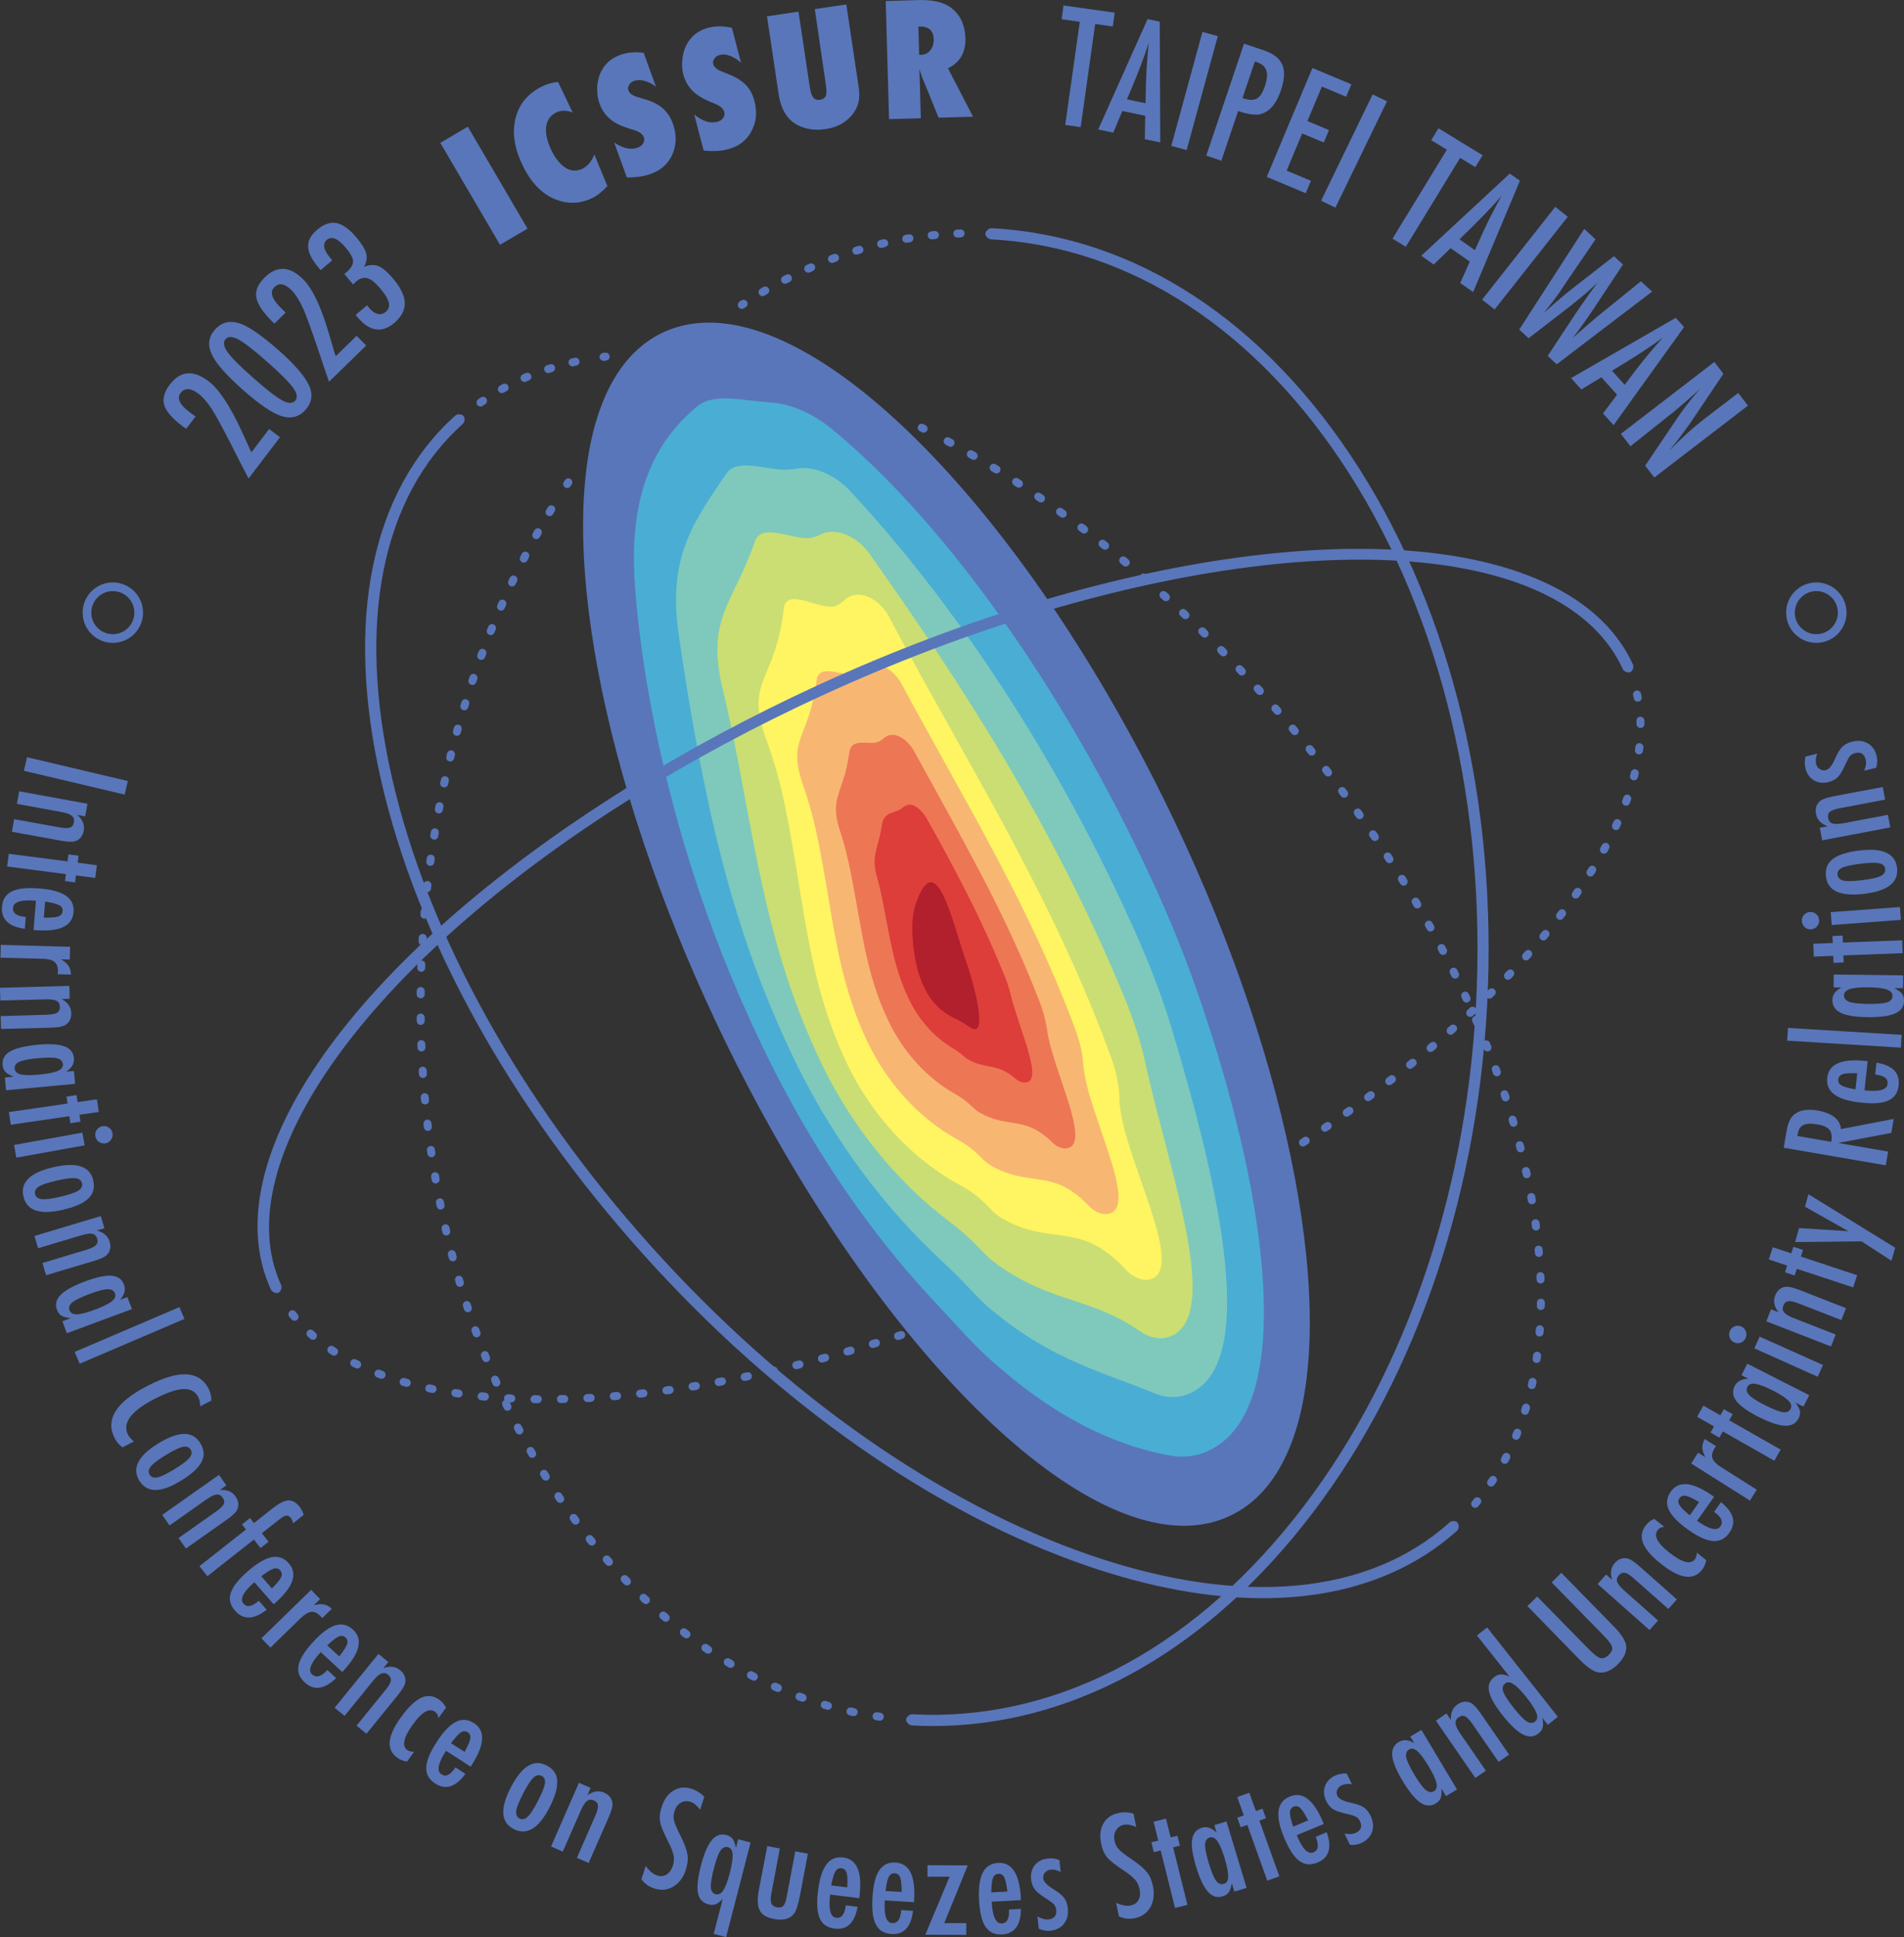 <?xml version="1.0" encoding="UTF-8"?><svg id="_圖層_2" xmlns="http://www.w3.org/2000/svg" viewBox="0 0 219.37 223.07"><rect x="0" y="0" width="219.37" height="223.07" fill="#333333" stroke="none"/><defs><style>.cls-1{stroke-dasharray:0 0 .38 2.68;}.cls-1,.cls-2,.cls-3,.cls-4,.cls-5,.cls-6,.cls-7{fill:none;stroke:#5976ba;}.cls-1,.cls-2,.cls-3,.cls-4,.cls-6,.cls-7{stroke-linecap:round;stroke-linejoin:round;stroke-width:.92px;}.cls-8{fill:#f7b772;}.cls-9{fill:#ed7655;}.cls-10{fill:#fff462;}.cls-11{fill:#7ec9bc;}.cls-12{fill:#cade73;}.cls-13{fill:#dd3e39;}.cls-14{fill:#b2202d;}.cls-15{fill:#5976ba;}.cls-16{fill:#4aadd4;}.cls-2{stroke-dasharray:0 0 .37 2.59;}.cls-4{stroke-dasharray:0 0 .38 2.68;}.cls-5{stroke-miterlimit:10;}.cls-6{stroke-dasharray:0 0 .36 2.55;}.cls-7{stroke-dasharray:0 0 .38 2.67;}</style></defs><g id="_圖層_1-2"><g id="_圖層_2-2"><g><g><path class="cls-15" d="m22.54,47.95l-1.09,1.43-.44-.31c-1.18-.9-1.88-1.71-2.09-2.43-.21-.73,0-1.52.65-2.36,1.22-1.59,2.71-1.72,4.47-.37,1.19.91,2.45,2.81,3.79,5.71l.96,2.1s.02.05.05.11.07.14.13.25l2.04-2.68,1.25.95-3.62,4.75c-.12-.21-.34-.65-.68-1.3s-.78-1.54-1.35-2.66c-.5-.97-.93-1.78-1.29-2.45-.36-.66-.66-1.19-.92-1.59-.51-.78-1.02-1.37-1.53-1.76-.9-.68-1.58-.71-2.06-.09-.46.6-.13,1.32.98,2.17l.62.46.13.07Z"/><path class="cls-15" d="m32.11,40.34c1.83,1.62,2.99,2.96,3.49,4.03.48,1.04.34,1.98-.39,2.81-.74.84-1.66,1.08-2.76.74-1.07-.33-2.57-1.35-4.49-3.05-1.92-1.7-3.11-3.06-3.57-4.09-.49-1.05-.36-1.99.38-2.83.68-.77,1.54-1.04,2.56-.79,1.08.26,2.67,1.32,4.78,3.18Zm-1.24,1.4c-1.54-1.36-2.66-2.24-3.37-2.63-.7-.38-1.21-.4-1.51-.06-.31.35-.23.85.23,1.5s1.45,1.64,2.96,2.97,2.61,2.19,3.32,2.58c.7.38,1.21.39,1.51.05s.23-.84-.23-1.48c-.44-.62-1.41-1.6-2.91-2.93Z"/><path class="cls-15" d="m32.91,36l-1.29,1.26-.39-.37c-1.04-1.06-1.61-1.97-1.71-2.71-.1-.75.22-1.5.99-2.24,1.43-1.4,2.93-1.3,4.48.29,1.05,1.07,2.02,3.14,2.91,6.2l.65,2.21s.02.05.04.11.05.15.09.27l2.41-2.35,1.1,1.12-4.28,4.17c-.08-.23-.24-.69-.48-1.39-.24-.69-.55-1.64-.95-2.83-.36-1.03-.66-1.9-.92-2.61s-.48-1.28-.68-1.7c-.39-.85-.8-1.51-1.25-1.97-.79-.81-1.46-.94-2.02-.39-.54.52-.32,1.29.66,2.29l.55.55.09.09Z"/><path class="cls-15" d="m38.27,29.99l-1.33,1.12-.23-.28c-.39-.46-.69-.89-.89-1.29s-.31-.78-.32-1.13c-.02-.36.07-.7.24-1.02.18-.32.45-.63.81-.94.76-.64,1.5-.9,2.22-.76.71.14,1.47.67,2.26,1.61.65.77,1.04,1.4,1.16,1.87.13.48.05,1-.24,1.55.62-.24,1.18-.27,1.66-.07.48.19,1.03.67,1.68,1.43.88,1.05,1.33,1.98,1.35,2.81.02.83-.39,1.59-1.22,2.3-1.43,1.2-2.83.99-4.22-.65l-.09-.11-.06-.07s-.07-.08-.07-.1l1.32-1.11c.06.08.11.15.16.21.05.06.08.11.11.14.3.35.61.57.95.65.33.08.63,0,.9-.22.18-.15.3-.31.36-.48s.07-.37.02-.59-.16-.47-.33-.75c-.17-.28-.41-.59-.7-.94-.53-.63-1.01-1.01-1.44-1.13-.43-.12-.86,0-1.31.38-.05.04-.1.09-.15.15-.05.06-.11.12-.18.19l-1.02-1.21.2-.16c.54-.46.81-.89.81-1.28s-.28-.92-.83-1.57c-.91-1.08-1.63-1.39-2.18-.93-.54.45-.42,1.14.36,2.06l.24.32Z"/><path class="cls-15" d="m60.78,26.33l-3.17,1.86-6.88-11.74,3.17-1.86,6.88,11.74Z"/><path class="cls-15" d="m68.48,17.79l1.5,3.64c-.6.65-1.18,1.11-1.77,1.39-1.37.66-2.77.7-4.19.15-1.59-.63-2.88-1.97-3.86-4.04-.92-1.93-1.17-3.72-.75-5.37.43-1.64,1.47-2.85,3.11-3.64.54-.26,1.13-.42,1.78-.48l1.68,3.51c-.73-.26-1.35-.26-1.87-.01-.68.32-1.07.87-1.18,1.63-.1.76.09,1.66.58,2.69.24.5.5.92.78,1.27.28.35.58.61.88.8.31.19.62.29.95.31.33.02.66-.05.99-.21.59-.29,1.04-.83,1.37-1.64Z"/><path class="cls-15" d="m72.22,20.43l-1.46-4.02c1.02.68,1.92.88,2.71.59.3-.11.51-.28.64-.5s.15-.46.07-.69c-.12-.34-.45-.6-.98-.78l-.72-.23c-.48-.15-.9-.31-1.26-.49-.37-.18-.69-.39-.96-.63s-.51-.5-.7-.78c-.19-.29-.35-.6-.48-.95-.22-.6-.31-1.27-.27-2.02.03-.35.09-.69.18-1.01.09-.32.22-.62.39-.9.45-.79,1.14-1.35,2.06-1.69.82-.3,1.73-.38,2.72-.25l1.42,3.91c-.44-.34-.89-.56-1.33-.68-.45-.12-.85-.12-1.2.01-.26.1-.46.25-.57.47-.12.21-.15.42-.07.63.12.34.48.6,1.07.76l.69.21c.92.26,1.64.61,2.15,1.05.52.44.92,1.02,1.19,1.76.46,1.26.45,2.44-.02,3.53-.47,1.09-1.3,1.86-2.47,2.28-.81.3-1.75.44-2.8.42Z"/><path class="cls-15" d="m81.07,17.33l-1.08-4.14c.95.77,1.83,1.05,2.64.84.31-.08.54-.23.69-.44.15-.21.19-.44.13-.69-.09-.35-.39-.64-.9-.87l-.7-.3c-.46-.19-.87-.39-1.21-.61-.35-.22-.65-.45-.9-.71-.25-.26-.46-.54-.62-.84-.17-.3-.29-.63-.39-.99-.16-.61-.19-1.29-.08-2.04.06-.35.15-.68.27-.99.12-.31.28-.59.47-.86.52-.74,1.26-1.24,2.21-1.49.85-.22,1.76-.22,2.73.01l1.05,4.02c-.41-.37-.83-.64-1.27-.8-.44-.16-.83-.2-1.19-.1-.27.07-.48.21-.61.42-.14.2-.19.41-.13.63.09.35.42.64,1,.86l.67.27c.89.34,1.57.76,2.05,1.24s.82,1.1,1.02,1.87c.34,1.3.22,2.47-.35,3.51-.57,1.05-1.46,1.73-2.67,2.05-.84.23-1.78.27-2.83.15Z"/><path class="cls-15" d="m93.88,1.05l3.63-.54,1.42,9.52c.12.79.09,1.46-.09,1.99-.17.55-.5,1.08-1.01,1.58-.68.67-1.58,1.09-2.67,1.26-1.24.19-2.33.03-3.27-.46-1.19-.62-1.91-1.8-2.17-3.52l-1.35-9,3.63-.54,1.3,8.68c.09.59.22.99.4,1.21.18.22.44.31.77.26.35-.05.57-.2.67-.45.1-.26.1-.69.01-1.29l-1.27-8.7Z"/><path class="cls-15" d="m112.11,13.44l-3.97.11-1.95-4.79c-.02-.08-.06-.19-.1-.32-.05-.13-.11-.29-.18-.48l.05.9.13,4.76-3.66.1-.38-13.6,3.76-.11c1.66-.05,2.9.24,3.75.87,1.07.8,1.62,1.98,1.67,3.51.05,1.65-.62,2.8-2.01,3.47l2.89,5.58Zm-6.21-7.13h.25c.42-.02.77-.19,1.04-.52.27-.33.4-.74.39-1.25-.03-1.02-.57-1.51-1.64-1.48h-.13l.09,3.25Z"/><path class="cls-15" d="m122.53.63l5.91.83-.23,1.59-2.03-.29-1.67,11.88-1.78-.25,1.68-11.88-2.09-.3.21-1.58Z"/><path class="cls-15" d="m132.22,2.2l1.4.29.06,13.91-1.78-.37.05-2.7-2.64-.55-1.05,2.49-1.73-.36,5.69-12.71Zm-.24,9.69l.05-2.2c.04-1.5.15-3.08.32-4.76-.25.78-.52,1.57-.82,2.36s-.63,1.63-1,2.51l-.69,1.64,2.14.45Z"/><path class="cls-15" d="m138.54,3.68l1.77.48-3.59,13.12-1.77-.48,3.59-13.12Z"/><path class="cls-15" d="m143.33,5.03l2.29.77c1.1.37,1.81.92,2.12,1.65s.26,1.71-.15,2.93c-.58,1.72-1.46,2.65-2.63,2.81-.58.06-1.35-.08-2.31-.4l-1.93,5.72-1.74-.59,4.35-12.89Zm-.18,6.27c.72.24,1.26.26,1.63.07.38-.2.69-.68.95-1.43.26-.77.32-1.38.17-1.82-.15-.45-.51-.77-1.08-.96l-.24-.08-1.43,4.22Z"/><path class="cls-15" d="m151.21,7.83l4.49,1.88-.6,1.43-2.8-1.17-1.66,3.97,2.48,1.04-.6,1.43-2.49-1.04-1.79,4.28,2.8,1.17-.6,1.43-4.49-1.88,5.26-12.54Z"/><path class="cls-15" d="m158.15,10.87l1.65.8-5.94,12.24-1.65-.8,5.94-12.24Z"/><path class="cls-15" d="m165.73,14.77l5.09,3.11-.84,1.37-1.75-1.07-6.26,10.24-1.53-.94,6.26-10.24-1.8-1.1.83-1.37Z"/><path class="cls-15" d="m173.95,19.99l1.17.82-5.39,12.82-1.49-1.04,1.1-2.47-2.21-1.54-1.94,1.88-1.44-1.01,10.2-9.46Zm-4.02,8.82l.91-2.01c.62-1.36,1.34-2.78,2.16-4.25-.54.62-1.09,1.24-1.68,1.85-.59.61-1.22,1.25-1.9,1.92l-1.27,1.24,1.78,1.25Z"/><path class="cls-15" d="m179.19,23.82l1.44,1.14-8.43,10.68-1.44-1.14,8.43-10.68Z"/><path class="cls-15" d="m182.53,26.36l1.3,1.2-3.6,5.27-.52.79c-.29.42-.56.79-.82,1.12l-.71.91s-.05.07-.1.13-.11.14-.18.23l.33-.29c.57-.52,1.11-.99,1.61-1.41.49-.42.96-.8,1.4-1.14l4.71-3.67,1.04.96-3.2,4.83c-.47.71-.92,1.37-1.35,1.96-.42.59-.83,1.15-1.24,1.68.51-.47,1.02-.92,1.51-1.34.49-.43.98-.84,1.46-1.24l.71-.58,4.18-3.38,1.29,1.19-10.99,8.37-1.04-.97,3.28-4.97s.07-.1.17-.24c.1-.14.24-.35.42-.61l.78-1.12c.06-.09.16-.21.28-.39.13-.17.28-.39.48-.65l.35-.44c-.1.09-.19.17-.26.23-.08.07-.14.12-.19.16-.28.26-.51.47-.67.61s-.26.23-.29.26l-1.02.83c-.23.19-.42.34-.55.45s-.22.18-.25.2l-4.73,3.65-1.08-1,7.49-11.59Z"/><path class="cls-15" d="m193.07,36.6l.96,1.06-8.12,11.3-1.22-1.35,1.62-2.16-1.81-2-2.31,1.4-1.18-1.31,12.06-6.94Zm-5.88,7.71l1.33-1.76c.91-1.19,1.93-2.41,3.05-3.66-.66.49-1.34.97-2.05,1.43-.71.47-1.47.95-2.28,1.45l-1.52.92,1.47,1.62Z"/><path class="cls-15" d="m197.52,41.68l1.04,1.36-3.19,4.75c-.89,1.35-1.91,2.72-3.04,4.1.74-.76,1.43-1.42,2.07-2,.63-.57,1.25-1.09,1.84-1.55l4.03-3.09,1.12,1.46-10.79,8.28-1.05-1.36,3.61-5.36c.34-.5.69-.99,1.07-1.49.37-.5.78-1,1.21-1.51.06-.06.13-.14.2-.23.08-.09.17-.2.27-.32-.11.11-.21.2-.28.27-.08.08-.15.14-.2.19l-1.04.92-1.28,1.1c-.07.06-.16.13-.26.22-.11.09-.22.18-.36.28l-4.64,3.69-1.1-1.43,10.77-8.28Z"/></g><g><path class="cls-15" d="m14.73,89.94l-.37,1.56-11.61-2.74.37-1.56,11.61,2.74Z"/><path class="cls-15" d="m10.08,92.56l-.27,1.45-.9-.17c.61.54.86,1.14.74,1.8-.12.64-.45,1.05-1,1.23-.31.1-.87.08-1.69-.07l-5.59-1.02.26-1.45,5.26.95c.53.1.92.1,1.17.02.25-.09.4-.28.45-.59.03-.17.03-.31-.01-.44-.04-.12-.11-.23-.23-.33-.12-.1-.28-.18-.48-.25-.2-.07-.45-.13-.76-.19l-5.08-.93.26-1.45,7.87,1.44Z"/><path class="cls-15" d="m11.16,99.64l-.19,1.46-2.22-.29-.1.8-1.16-.15.1-.8-6.77-.88.19-1.46,6.77.87.11-.8,1.16.15-.1.8,2.21.3Z"/><path class="cls-15" d="m2.97,105.59l-.11,1.37c-1.87-.26-2.74-1.1-2.63-2.53.04-.43.14-.79.33-1.08.18-.29.45-.53.8-.7.35-.17.78-.29,1.31-.34.52-.06,1.14-.05,1.85,0,1.41.11,2.43.39,3.08.84s.94,1.08.87,1.9c-.13,1.6-1.6,2.28-4.41,2.06l-.19-.02.27-3.37c-1.71-.14-2.58.13-2.64.81-.06.63.44.98,1.47,1.06Zm2.08.09c.84,0,1.4-.05,1.67-.15.3-.11.47-.31.49-.61.03-.3-.1-.53-.39-.68-.25-.15-.79-.29-1.62-.42l-.15,1.86Z"/><path class="cls-15" d="m8.08,109.03l-.04,1.47-1-.03c.42.26.7.52.87.77.16.25.25.58.27.99l-1.54-.04c.02-.1.03-.19.03-.26.02-.53-.11-.91-.38-1.15-.26-.23-.73-.35-1.4-.37l-4.84-.13.04-1.47,7.99.22Z"/><path class="cls-15" d="m7.99,113.53l.04,1.48-.92.03c.71.4,1.08.94,1.1,1.61.02.65-.22,1.12-.73,1.41-.28.16-.84.26-1.67.28l-5.69.15-.04-1.48,5.35-.16c.54-.02.92-.09,1.15-.23.22-.14.33-.36.32-.67-.01-.17-.04-.31-.1-.43-.06-.11-.16-.21-.29-.27-.13-.07-.31-.12-.52-.14-.21-.03-.47-.04-.78-.03l-5.17.14-.04-1.47,7.99-.22Z"/><path class="cls-15" d="m8.66,124.81l-7.96.74-.14-1.47,1.02-.1c-.45-.17-.77-.35-.96-.55-.18-.19-.29-.46-.32-.81-.06-.66.23-1.18.88-1.55.65-.37,1.7-.62,3.14-.76,1.38-.13,2.41-.07,3.09.18s1.05.7,1.11,1.36c.06.6-.24,1.12-.9,1.56l.9-.08.14,1.48Zm-4.25-2.96c-1.05.1-1.77.24-2.17.41-.4.18-.59.45-.55.81.03.33.27.55.71.65.48.11,1.19.11,2.15.02s1.67-.23,2.12-.42c.42-.19.61-.45.58-.77-.03-.35-.26-.58-.69-.69-.4-.1-1.11-.1-2.15,0Z"/><path class="cls-15" d="m11.17,126.59l.21,1.46-2.22.32.11.8-1.16.17-.12-.8-6.75.98-.21-1.46,6.75-.98-.12-.8,1.16-.17.12.8,2.23-.32Z"/><path class="cls-15" d="m9.49,130.43l.26,1.46-7.87,1.42-.26-1.46,7.87-1.42Zm3.47.08c.05.26-.01.51-.17.74-.16.23-.37.36-.64.41-.27.05-.52,0-.75-.16-.23-.16-.36-.37-.41-.65-.05-.27.01-.52.16-.75.15-.22.37-.36.66-.41.26-.05.51,0,.74.17.23.16.37.38.41.65Z"/><path class="cls-15" d="m7.22,139.32c-2.63.61-4.14.09-4.52-1.54-.38-1.63.77-2.75,3.45-3.37s4.22-.12,4.59,1.51c.1.42.1.81.01,1.15-.09.35-.28.66-.57.94-.29.28-.68.53-1.17.74-.49.22-1.09.41-1.79.57Zm-.31-1.5c1.02-.24,1.72-.47,2.09-.7.38-.23.52-.52.45-.86-.08-.34-.33-.54-.77-.59-.43-.04-1.15.05-2.15.28s-1.68.46-2.05.68c-.37.24-.51.53-.44.87.08.34.33.53.76.58.41.06,1.11-.03,2.11-.26Z"/><path class="cls-15" d="m11.61,140.03l.42,1.41-.88.26c.79.2,1.28.63,1.48,1.27.19.62.08,1.14-.33,1.55-.23.23-.75.47-1.54.7l-5.45,1.63-.42-1.41,5.12-1.54c.52-.16.87-.33,1.05-.52.18-.19.23-.43.14-.73-.05-.16-.12-.29-.21-.38-.09-.1-.21-.16-.35-.19-.15-.03-.33-.04-.54,0s-.47.09-.76.18l-4.95,1.48-.42-1.41,7.64-2.29Z"/><path class="cls-15" d="m15.2,150.75l-7.5,2.78-.51-1.38.96-.36c-.48-.05-.84-.14-1.07-.28s-.4-.37-.52-.7c-.23-.62-.08-1.2.45-1.72.53-.53,1.47-1.04,2.84-1.55,1.3-.48,2.31-.69,3.02-.63.72.06,1.19.4,1.42,1.03.21.57.06,1.15-.46,1.74l.85-.31.52,1.38Zm-4.88-1.74c-.99.37-1.65.69-1.99.96-.34.28-.45.59-.32.93.12.31.4.46.86.45.49-.02,1.18-.2,2.08-.54.91-.34,1.55-.66,1.94-.96.35-.29.47-.59.36-.9-.12-.33-.4-.49-.84-.49s-1.11.18-2.09.55Z"/><path class="cls-15" d="m20.67,150.52l.58,1.36-12.07,5.16-.58-1.36,12.07-5.16Z"/><path class="cls-15" d="m24.35,161.28l-1.28.67c-.02-.46-.09-.81-.22-1.06-.18-.34-.42-.58-.71-.74-.29-.15-.65-.22-1.08-.19s-.93.14-1.5.35-1.22.5-1.94.88c-2.61,1.38-3.55,2.73-2.85,4.07.12.23.34.47.66.72l-1.3.69c-.37-.24-.67-.57-.89-1-1.13-2.14.05-4.13,3.54-5.97,1.88-1,3.43-1.48,4.62-1.44s2.08.59,2.64,1.66c.21.41.31.86.31,1.36Z"/><path class="cls-15" d="m20.82,170.53c-2.31,1.41-3.9,1.4-4.77-.03s-.14-2.86,2.2-4.29c2.35-1.44,3.96-1.45,4.83-.02.23.37.35.73.38,1.09s-.06.71-.24,1.07c-.19.36-.48.71-.87,1.07-.4.36-.91.73-1.53,1.11Zm-.76-1.32c.9-.55,1.48-.99,1.76-1.32.28-.34.33-.66.15-.96s-.49-.4-.92-.32c-.42.1-1.07.41-1.95.95-.87.53-1.45.97-1.72,1.3-.27.34-.32.66-.14.96s.49.4.9.31c.41-.08,1.04-.39,1.92-.92Z"/><path class="cls-15" d="m25.23,169.84l.85,1.21-.75.53c.82-.06,1.42.19,1.8.73.37.53.43,1.06.18,1.58-.15.29-.56.68-1.24,1.15l-4.65,3.28-.85-1.21,4.37-3.08c.44-.31.72-.59.83-.82.11-.24.08-.48-.11-.74-.1-.14-.2-.24-.32-.3s-.25-.08-.4-.07c-.15.02-.32.07-.51.17-.19.1-.41.23-.67.41l-4.22,2.98-.85-1.21,6.54-4.61Z"/><path class="cls-15" d="m28.8,174.81l.46.58,2.19-1.73c.72-.56,1.31-.86,1.77-.88s.9.23,1.31.75c.18.23.33.53.46.92l-1.23.97c-.05-.27-.12-.47-.24-.61-.16-.2-.32-.29-.51-.28-.18,0-.42.12-.69.34l-.48.37-1.67,1.32.77.98-.92.73-.77-.98-5.36,4.22-.91-1.16,5.36-4.22-.46-.58.92-.74Z"/><path class="cls-15" d="m29.82,184.34l.91,1.03c-1.49,1.16-2.7,1.19-3.65.11-.28-.32-.46-.65-.55-.99-.08-.34-.06-.69.06-1.06s.34-.76.67-1.17c.32-.41.75-.85,1.29-1.32,1.06-.93,1.98-1.47,2.75-1.62s1.43.08,1.97.7c1.06,1.21.52,2.74-1.6,4.6l-.14.12-2.22-2.54c-1.29,1.13-1.71,1.94-1.26,2.46.39.47.99.36,1.77-.32Zm1.51-1.42c.59-.6.94-1.03,1.06-1.3.13-.29.1-.55-.1-.78-.2-.23-.45-.29-.76-.2-.28.08-.76.37-1.43.87l1.23,1.41Z"/><path class="cls-15" d="m35.85,183.08l1.03,1.06-.71.7c.48-.11.87-.14,1.16-.08s.59.22.9.5l-1.11,1.08c-.06-.08-.12-.15-.16-.2-.37-.38-.73-.56-1.09-.53-.35.03-.76.28-1.24.74l-3.47,3.38-1.04-1.07,5.73-5.58Z"/><path class="cls-15" d="m37.72,192.31l1.01.93c-1.36,1.31-2.56,1.47-3.62.5-.31-.29-.53-.6-.65-.92-.12-.33-.14-.68-.06-1.06.08-.38.26-.79.54-1.24.28-.44.66-.93,1.14-1.45.96-1.04,1.81-1.67,2.56-1.9s1.43-.07,2.03.49c1.18,1.09.81,2.67-1.11,4.74l-.13.14-2.48-2.29c-1.16,1.26-1.49,2.11-.99,2.58.48.41,1.06.24,1.76-.52Zm1.36-1.57c.53-.66.83-1.13.91-1.41.1-.31.04-.56-.18-.76-.22-.21-.48-.25-.78-.12-.27.11-.72.45-1.33,1.02l1.38,1.27Z"/><path class="cls-15" d="m43.6,190.46l1.14.93-.58.71c.77-.28,1.41-.21,1.93.22.5.41.7.9.6,1.47-.07.32-.36.8-.88,1.45l-3.59,4.41-1.14-.93,3.37-4.15c.34-.42.53-.76.58-1.02.04-.26-.06-.48-.3-.68-.13-.11-.26-.18-.39-.2-.13-.03-.26,0-.4.04-.14.06-.29.16-.45.3s-.34.33-.53.57l-3.26,4.01-1.15-.93,5.05-6.2Z"/><path class="cls-15" d="m51.39,196.64l-.88,1.22c-.02-.33-.15-.57-.38-.74-.66-.48-1.5,0-2.54,1.43-1.1,1.52-1.32,2.51-.66,2.98.18.13.45.2.78.2l-.81,1.12c-.44-.06-.82-.21-1.14-.45-1.28-.93-1.14-2.49.45-4.67.84-1.16,1.62-1.91,2.34-2.23.72-.32,1.41-.24,2.08.24.31.23.56.53.76.9Z"/><path class="cls-15" d="m52.47,203.52l1.15.75c-1.11,1.52-2.27,1.89-3.48,1.11-.36-.23-.62-.5-.79-.8s-.25-.64-.24-1.04c.01-.39.12-.83.32-1.31.2-.49.49-1.03.88-1.62.76-1.19,1.5-1.96,2.2-2.32s1.39-.31,2.09.13c1.35.87,1.26,2.49-.27,4.86l-.1.16-2.84-1.83c-.93,1.44-1.1,2.34-.53,2.71.51.34,1.05.07,1.61-.8Zm1.06-1.78c.4-.74.62-1.25.66-1.54.05-.32-.06-.56-.31-.72s-.52-.16-.78.02c-.25.15-.63.56-1.14,1.24l1.57,1Z"/><path class="cls-15" d="m63.29,208.18c-1.24,2.4-2.61,3.21-4.1,2.45-1.49-.77-1.6-2.37-.33-4.81,1.27-2.45,2.64-3.29,4.12-2.52.38.2.68.44.88.74.21.29.32.64.34,1.04s-.04.86-.19,1.37c-.14.51-.39,1.09-.72,1.73Zm-1.34-.74c.48-.93.76-1.61.83-2.04.07-.44-.06-.73-.37-.9-.31-.16-.63-.09-.95.2-.31.3-.71.91-1.18,1.82s-.74,1.58-.8,2c-.06.44.07.73.38.89s.62.09.93-.2c.3-.27.69-.86,1.16-1.77Z"/><path class="cls-15" d="m66.7,205.3l1.35.59-.37.84c.67-.47,1.31-.57,1.92-.3.59.26.92.68.97,1.26.03.33-.13.87-.46,1.63l-2.29,5.21-1.35-.59,2.14-4.9c.22-.5.31-.87.29-1.13-.03-.26-.18-.45-.47-.58-.16-.07-.3-.1-.43-.09s-.25.06-.37.15-.24.23-.35.41c-.12.18-.24.41-.36.69l-2.08,4.73-1.35-.59,3.21-7.33Z"/><path class="cls-15" d="m81.15,206.91l-.49,1.49c-.36-.49-.72-.79-1.09-.91-.4-.13-.78-.1-1.12.1-.34.19-.59.51-.73.96-.13.4-.15.77-.06,1.11.04.18.13.43.27.74.13.31.31.69.54,1.14.42.84.66,1.52.74,2.05.08.52.01,1.1-.2,1.75-.29.88-.77,1.52-1.45,1.92-.67.39-1.4.46-2.17.21-.65-.21-1.15-.57-1.49-1.08l.5-1.51c.41.57.84.93,1.29,1.08.42.14.79.1,1.11-.1.32-.2.57-.54.72-1.01.13-.41.17-.81.09-1.2-.04-.19-.12-.41-.21-.67-.1-.26-.23-.55-.4-.88-.26-.51-.47-.95-.63-1.33-.16-.38-.26-.69-.31-.96-.1-.51-.04-1.09.18-1.75.29-.89.75-1.51,1.38-1.88.64-.37,1.35-.43,2.13-.17.51.18.99.48,1.4.9Z"/><path class="cls-15" d="m83.66,223.07l-1.43-.37,1.04-4.04c-.15.16-.29.29-.42.39s-.26.18-.39.23-.26.08-.39.08c-.14,0-.28-.02-.44-.06-.66-.17-1.07-.61-1.21-1.3s-.03-1.72.32-3.09c.36-1.41.78-2.4,1.25-2.98s1.02-.79,1.66-.63c.34.09.59.24.76.46.17.22.29.57.38,1.04l.26-1,1.43.37-2.82,10.9Zm-1.41-7.91c-.26,1.02-.38,1.75-.35,2.18.04.44.23.71.58.79.32.08.6-.07.86-.45.26-.41.51-1.08.75-2.02s.35-1.65.32-2.14c-.04-.46-.21-.72-.53-.81-.34-.09-.63.05-.88.41-.24.36-.49,1.03-.75,2.04Z"/><path class="cls-15" d="m88.4,212.59l1.45.27-.99,5.25c-.08.49-.08.85.02,1.08.09.23.3.38.61.44.33.06.58.02.74-.14.17-.17.3-.49.39-.97l.12-.63.89-4.7,1.45.27-.89,4.7c-.21,1.1-.43,1.82-.66,2.15-.48.65-1.25.88-2.32.68-.84-.16-1.4-.48-1.67-.98s-.31-1.25-.13-2.25l.99-5.17Z"/><path class="cls-15" d="m97.45,219.41l1.36.17c-.34,1.85-1.22,2.69-2.65,2.51-.42-.05-.78-.18-1.06-.37-.28-.2-.51-.47-.66-.83-.16-.36-.25-.8-.28-1.32s0-1.14.09-1.84c.17-1.4.5-2.41.97-3.04.47-.63,1.12-.89,1.94-.79,1.59.2,2.21,1.7,1.86,4.5l-.02.18-3.35-.41c-.21,1.7.02,2.59.7,2.67.6.08.97-.4,1.1-1.43Zm.17-2.07c.04-.84.02-1.4-.08-1.68-.1-.31-.29-.48-.59-.52-.3-.04-.53.08-.7.36-.16.24-.32.78-.49,1.61l1.86.23Z"/><path class="cls-15" d="m103.83,219.95l1.37.09c-.23,1.87-1.06,2.76-2.49,2.67-.43-.03-.79-.13-1.09-.31-.29-.18-.53-.44-.71-.79-.18-.35-.3-.78-.36-1.3s-.07-1.13-.03-1.84c.09-1.41.35-2.44.78-3.09.44-.65,1.07-.95,1.89-.9,1.6.1,2.31,1.56,2.13,4.38v.19s-3.38-.21-3.38-.21c-.11,1.71.18,2.58.86,2.62.63.02.97-.48,1.03-1.51Zm.06-2.08c-.01-.84-.07-1.4-.18-1.67-.11-.3-.32-.46-.62-.48-.3-.02-.53.11-.68.4-.15.25-.27.8-.39,1.63l1.87.12Z"/><path class="cls-15" d="m106.86,214.79l4.64.02-2.71,6.65h2.54s0,1.35,0,1.35l-4.72-.02,2.8-6.68h-2.55s0-1.32,0-1.32Z"/><path class="cls-15" d="m116.25,219.89l1.37-.07c0,1.88-.73,2.86-2.16,2.94-.43.02-.8-.04-1.11-.18s-.58-.38-.8-.7c-.22-.32-.39-.74-.51-1.25s-.2-1.12-.24-1.83c-.07-1.41.07-2.46.43-3.16.36-.7.95-1.07,1.77-1.12,1.6-.09,2.48,1.28,2.62,4.1v.19s-3.36.18-3.36.18c.09,1.71.48,2.54,1.16,2.51.61-.04.89-.57.83-1.61Zm-.18-2.07c-.11-.84-.23-1.38-.37-1.64-.15-.29-.37-.42-.67-.4s-.51.17-.62.47c-.11.27-.18.83-.2,1.67l1.86-.1Z"/><path class="cls-15" d="m122.06,214.2l.15,1.38c-.39-.23-.78-.32-1.17-.28-.13.02-.25.05-.36.11s-.2.13-.28.22-.13.19-.17.31-.05.23-.04.36c.04.38.43.79,1.17,1.24.3.19.55.36.76.53.2.16.36.32.48.48.23.3.38.7.43,1.19.08.71-.07,1.3-.44,1.78-.36.47-.89.74-1.58.82-.43.05-.87-.03-1.33-.24l-.15-1.42c.46.27.88.39,1.26.35.67-.07.97-.44.9-1.1-.03-.25-.11-.45-.25-.62-.07-.08-.17-.17-.3-.27-.14-.1-.3-.21-.49-.34-.67-.42-1.14-.77-1.39-1.08s-.4-.71-.46-1.19c-.07-.64.07-1.19.42-1.64.35-.45.85-.7,1.49-.77.45-.07.9,0,1.35.18Z"/><path class="cls-15" d="m130.6,208.85l.31,1.54c-.55-.25-1.01-.33-1.4-.26-.42.08-.72.3-.93.64-.21.33-.26.73-.17,1.19.08.41.25.74.49,1,.13.14.32.31.59.51.27.21.61.45,1.03.73.77.52,1.32,1,1.65,1.43.32.41.55.95.68,1.62.18.9.07,1.7-.32,2.39-.4.67-.99,1.09-1.79,1.25-.67.13-1.28.06-1.83-.21l-.31-1.56c.64.3,1.19.4,1.65.31.43-.09.74-.29.92-.63.19-.33.23-.75.13-1.24-.08-.42-.25-.79-.51-1.09-.13-.14-.3-.3-.51-.48-.21-.18-.47-.37-.78-.57-.48-.31-.88-.6-1.2-.85-.32-.25-.57-.48-.74-.68-.33-.4-.56-.93-.7-1.61-.18-.91-.09-1.69.28-2.32.37-.64.96-1.03,1.77-1.19.57-.12,1.13-.09,1.69.08Z"/><path class="cls-15" d="m132.91,209.78l1.43-.36.54,2.17.78-.19.28,1.14-.78.19,1.65,6.62-1.43.36-1.65-6.62-.79.2-.28-1.14.79-.2-.54-2.17Z"/><path class="cls-15" d="m141.31,209.75l2.32,7.65-1.41.43-.3-.98c-.08.48-.19.83-.34,1.05s-.4.38-.73.48c-.64.19-1.2,0-1.69-.55s-.95-1.53-1.37-2.93c-.4-1.33-.55-2.34-.44-3.06.11-.71.48-1.16,1.11-1.36.58-.18,1.15,0,1.71.56l-.26-.87,1.4-.42Zm-2.05,4.76c.3,1,.58,1.69.84,2.05s.56.48.91.38c.32-.1.48-.37.5-.83,0-.49-.13-1.19-.41-2.11-.28-.93-.56-1.59-.84-1.99-.27-.37-.56-.51-.88-.41-.34.1-.51.37-.54.81-.02.4.12,1.1.42,2.1Z"/><path class="cls-15" d="m142.55,206.94l1.39-.5.76,2.11.76-.27.4,1.1-.76.27,2.3,6.42-1.39.5-2.3-6.42-.76.27-.4-1.1.76-.27-.76-2.11Z"/><path class="cls-15" d="m151.59,211.52l1.27-.53c.62,1.78.27,2.94-1.06,3.49-.39.16-.76.23-1.11.2-.34-.03-.67-.16-.99-.39s-.61-.57-.9-1.01c-.29-.44-.56-.99-.84-1.64-.54-1.3-.76-2.34-.65-3.12.1-.78.54-1.33,1.3-1.64,1.48-.61,2.76.38,3.84,2.99l.07.17-3.12,1.29c.65,1.58,1.3,2.24,1.92,1.98.58-.24.67-.84.27-1.79Zm-.87-1.89c-.38-.75-.68-1.22-.9-1.42-.24-.22-.49-.27-.77-.16-.28.12-.42.33-.43.66-.02.29.11.84.37,1.64l1.73-.72Z"/><path class="cls-15" d="m155.16,204.22l.6,1.25c-.44-.09-.84-.04-1.2.13-.12.06-.22.13-.31.22-.08.09-.14.19-.19.3-.04.11-.06.22-.06.34s.03.24.09.35c.17.34.67.6,1.52.78.34.07.64.16.89.24.25.09.45.18.61.29.32.21.59.53.8.98.31.65.37,1.25.18,1.82-.19.56-.59,1-1.22,1.3-.39.19-.83.26-1.34.22l-.62-1.29c.52.1.96.07,1.3-.09.61-.29.77-.74.48-1.34-.11-.22-.25-.39-.45-.5-.09-.05-.21-.11-.37-.16-.16-.05-.35-.1-.58-.15-.77-.17-1.33-.35-1.67-.55-.34-.21-.62-.54-.82-.97-.28-.58-.33-1.14-.15-1.68.19-.54.57-.95,1.15-1.23.43-.2.88-.28,1.36-.26Z"/><path class="cls-15" d="m163.77,199.21l4.1,6.86-1.27.76-.53-.88c.04.48.02.85-.08,1.1s-.29.46-.59.64c-.57.34-1.16.3-1.78-.13-.61-.43-1.29-1.26-2.04-2.51-.71-1.19-1.1-2.14-1.17-2.86-.07-.72.18-1.25.75-1.59.52-.31,1.12-.27,1.79.14l-.46-.77,1.28-.76Zm-.83,5.12c.54.9.98,1.5,1.31,1.78.34.28.66.33.97.15.28-.17.38-.48.28-.93-.11-.47-.41-1.12-.91-1.95s-.93-1.41-1.29-1.73c-.35-.29-.66-.36-.95-.19-.3.18-.41.49-.33.92.08.4.38,1.05.92,1.95Z"/><path class="cls-15" d="m165.44,198.15l1.21-.84.52.76c-.05-.82.2-1.41.75-1.79.53-.37,1.06-.42,1.58-.16.29.15.67.57,1.14,1.25l3.23,4.68-1.21.84-3.04-4.4c-.31-.44-.58-.72-.81-.84-.24-.11-.48-.08-.74.1-.14.1-.24.2-.3.32-.06.12-.08.25-.07.4s.07.32.16.51c.09.19.23.42.4.67l2.93,4.25-1.21.84-4.54-6.59Z"/><path class="cls-15" d="m171.34,187.41l8.15,10.29-1.16.92-.64-.81c.11.47.13.84.06,1.1-.06.26-.23.5-.51.72-.52.41-1.11.44-1.77.11-.66-.34-1.45-1.08-2.35-2.22-.44-.55-.78-1.05-1.04-1.49-.26-.45-.42-.85-.51-1.21s-.07-.67.02-.95c.1-.28.28-.52.55-.73.25-.2.51-.31.77-.32.12,0,.27,0,.44.05.17.04.35.1.56.19l-3.75-4.73,1.18-.92Zm3.02,9.21c.65.82,1.16,1.36,1.53,1.6s.7.24.98.02c.26-.2.31-.52.16-.95-.17-.46-.55-1.06-1.15-1.82-.6-.76-1.1-1.27-1.51-1.54-.39-.25-.71-.27-.97-.06-.27.22-.34.53-.2.95.13.37.51.98,1.16,1.8Z"/><path class="cls-15" d="m175.98,184.95l1.13-1.1,5.9,6.02c.6.61,1.06.97,1.36,1.06.31.09.64-.03.97-.35.33-.33.47-.63.4-.91-.07-.29-.37-.71-.91-1.26l-6.06-6.19,1.12-1.1,6.06,6.19c.91.93,1.38,1.7,1.42,2.3.03.7-.31,1.39-1.01,2.08-.77.75-1.54,1.04-2.32.87-.54-.12-1.26-.64-2.17-1.57l-5.89-6.04Z"/><path class="cls-15" d="m184.07,182.41l.98-1.1.69.61c-.24-.78-.15-1.42.3-1.92.43-.49.93-.66,1.49-.53.32.08.79.39,1.41.94l4.26,3.77-.98,1.1-4.01-3.54c-.4-.36-.73-.57-.99-.62-.25-.06-.49.04-.7.27-.11.13-.18.25-.22.38-.03.13-.02.26.03.4s.14.29.28.46c.13.16.32.35.55.55l3.87,3.43-.98,1.1-5.98-5.3Z"/><path class="cls-15" d="m190.58,174.9l1.18.93c-.32,0-.58.12-.76.35-.5.64-.07,1.5,1.32,2.6,1.47,1.16,2.45,1.42,2.95.79.14-.18.21-.44.23-.77l1.09.86c-.08.43-.25.81-.5,1.12-.98,1.25-2.53,1.03-4.65-.64-1.13-.89-1.84-1.7-2.13-2.43-.29-.73-.18-1.42.32-2.07.25-.32.57-.57.95-.74Z"/><path class="cls-15" d="m197.49,174.1l.79-1.12c1.47,1.17,1.8,2.34.97,3.52-.25.35-.52.6-.83.76-.31.16-.65.22-1.05.2-.39-.03-.82-.15-1.3-.37s-1-.53-1.58-.94c-1.15-.82-1.89-1.58-2.22-2.29-.33-.71-.25-1.41.22-2.08.92-1.31,2.54-1.15,4.84.48l.15.11-1.95,2.76c1.4.99,2.29,1.2,2.68.65.37-.53.13-1.08-.72-1.68Zm-1.74-1.13c-.72-.44-1.23-.67-1.52-.72-.32-.06-.56.03-.73.28-.18.25-.18.51,0,.78.14.26.53.65,1.19,1.19l1.07-1.53Z"/><path class="cls-15" d="m194.85,168.53l.79-1.25.84.53c-.22-.44-.34-.81-.35-1.11,0-.3.08-.63.28-.99l1.31.83c-.07.08-.12.15-.16.21-.28.45-.37.84-.26,1.18.11.33.45.67,1.01,1.03l4.1,2.59-.79,1.25-6.77-4.27Z"/><path class="cls-15" d="m195.53,163.15l.73-1.28,1.95,1.11.4-.7,1.02.58-.4.7,5.93,3.37-.73,1.28-5.93-3.37-.4.71-1.02-.58.4-.71-1.95-1.11Z"/><path class="cls-15" d="m201.32,157.04l7.13,3.62-.67,1.32-.92-.47c.29.39.47.71.52.97s0,.55-.16.86c-.3.59-.82.87-1.57.84s-1.77-.38-3.06-1.03c-1.24-.63-2.07-1.23-2.52-1.8-.44-.57-.51-1.15-.21-1.74.28-.54.8-.82,1.59-.84l-.81-.41.68-1.32Zm2.03,4.77c.94.48,1.62.75,2.06.81s.74-.07.9-.39c.15-.29.06-.61-.25-.94-.35-.34-.95-.73-1.81-1.17s-1.53-.69-2.02-.77c-.45-.06-.76.05-.9.35-.16.31-.09.63.21.95.27.3.87.69,1.81,1.16Z"/><path class="cls-15" d="m199.31,153.25c.11-.24.29-.42.55-.52.26-.1.51-.09.76.02s.43.3.53.56.09.51-.02.77c-.12.25-.3.43-.56.53-.25.1-.51.09-.77-.03-.24-.11-.42-.29-.51-.55-.1-.28-.09-.54.02-.78Zm2.82,2.02l.61-1.35,7.3,3.27-.61,1.35-7.3-3.27Z"/><path class="cls-15" d="m203.51,152.16l.54-1.38.86.33c-.5-.65-.63-1.28-.39-1.91.24-.6.64-.95,1.22-1.02.32-.04.87.09,1.65.39l5.3,2.07-.54,1.37-4.98-1.93c-.5-.2-.89-.28-1.14-.24-.26.04-.44.2-.56.5-.06.16-.09.3-.07.43,0,.13.07.25.16.37.1.12.24.23.42.33.18.11.42.22.71.33l4.81,1.88-.54,1.37-7.45-2.89Z"/><path class="cls-15" d="m203.79,145.03l.46-1.4,2.13.7.25-.76,1.11.37-.25.76,6.48,2.15-.46,1.4-6.48-2.14-.26.77-1.11-.37.25-.77-2.12-.71Z"/><path class="cls-15" d="m206.83,143.03l.45-1.61,5.69.36-5.01-2.82.4-1.44,9.99,6.16-.42,1.5-3.45-2.23-7.65.08Z"/><path class="cls-15" d="m205.51,132.17l.36-2.09c.15-.86.47-1.47.95-1.82.62-.44,1.48-.57,2.58-.38.84.15,1.49.4,1.96.77.46.37.71.83.74,1.37l6.09-1.17-.28,1.61-6.13,1.16,5.76.99-.27,1.58-11.76-2.02Zm5.48-.68c.11-.61.04-1.07-.2-1.38-.24-.3-.7-.51-1.37-.63-.36-.06-.68-.09-.95-.08s-.49.06-.67.14c-.18.09-.33.21-.44.38s-.18.37-.23.62l-.05.27,3.91.68Z"/><path class="cls-15" d="m216.05,123.74l.15-1.37c1.86.31,2.71,1.18,2.55,2.61-.05.43-.16.78-.36,1.07-.19.29-.47.51-.82.68-.36.16-.79.26-1.32.3-.52.04-1.14.02-1.84-.06-1.4-.15-2.42-.46-3.06-.93-.63-.47-.91-1.11-.82-1.93.17-1.59,1.66-2.24,4.47-1.93l.18.02-.36,3.36c1.7.19,2.59-.06,2.66-.74.08-.6-.4-.97-1.43-1.08Zm-2.07-.15c-.84-.03-1.4,0-1.67.11-.31.1-.48.3-.51.6s.09.53.37.69c.25.16.78.31,1.61.46l.2-1.86Z"/><path class="cls-15" d="m205.91,119.84l.09-1.47,13.1.8-.09,1.47-13.1-.8Z"/><path class="cls-15" d="m211.28,112.22l8,.1-.02,1.47h-1.03c.44.21.73.42.9.63.16.21.24.49.24.84,0,.66-.35,1.15-1.04,1.45-.68.3-1.75.44-3.2.42-1.38-.02-2.4-.18-3.05-.5-.65-.32-.97-.81-.96-1.47,0-.61.36-1.09,1.05-1.45h-.9s0-1.49,0-1.49Zm3.93,3.39c1.05,0,1.79-.05,2.2-.18.42-.14.63-.39.63-.75,0-.33-.21-.57-.64-.73-.46-.16-1.17-.24-2.14-.25s-1.69.05-2.15.2c-.43.15-.65.38-.66.71,0,.35.2.6.61.76.39.14,1.1.22,2.15.24Z"/><path class="cls-15" d="m208.98,110.16l-.06-1.48,2.24-.09-.03-.8,1.17-.05.03.8,6.82-.26.06,1.48-6.82.26.03.81-1.17.05-.03-.81-2.24.09Z"/><path class="cls-15" d="m207.6,106.07c-.02-.27.06-.51.24-.71.18-.21.41-.32.68-.34.28-.02.52.06.73.24.21.18.32.41.34.69.02.28-.06.52-.24.73-.18.2-.41.32-.7.34-.27.02-.51-.06-.71-.24-.2-.21-.32-.44-.34-.71Zm3.44.45l-.11-1.48,7.97-.59.11,1.48-7.97.59Z"/><path class="cls-15" d="m214.24,97.94c2.68-.33,4.13.34,4.33,2s-1.06,2.66-3.78,2.99c-2.74.33-4.21-.33-4.41-1.98-.05-.43-.02-.81.11-1.15.12-.33.35-.62.66-.87.32-.25.73-.45,1.24-.61.52-.17,1.13-.3,1.85-.38Zm.15,1.52c-1.04.13-1.76.28-2.15.47-.4.19-.57.46-.53.81.04.35.28.57.7.67.43.09,1.15.07,2.16-.06,1.02-.12,1.72-.28,2.11-.47.39-.2.57-.47.52-.82s-.28-.57-.7-.65c-.39-.09-1.09-.08-2.11.05Z"/><path class="cls-15" d="m209.94,96.77l-.27-1.45.9-.17c-.77-.29-1.21-.76-1.34-1.42-.12-.64.05-1.14.5-1.51.25-.21.79-.38,1.6-.54l5.59-1.05.27,1.45-5.25,1c-.53.1-.9.23-1.1.4-.2.17-.27.41-.21.72.03.17.09.3.17.4s.19.18.33.22c.14.05.32.07.54.06.21-.01.47-.04.77-.09l5.08-.96.27,1.45-7.85,1.49Z"/><path class="cls-15" d="m208.03,87.12l1.34-.33c-.17.42-.21.82-.12,1.2.03.13.09.25.16.34.07.1.16.18.26.24.1.06.21.11.33.13s.24.02.36-.01c.37-.09.73-.54,1.07-1.33.14-.32.28-.6.42-.82.13-.22.27-.4.41-.54.27-.27.64-.47,1.12-.59.7-.17,1.3-.11,1.82.19.51.3.86.78,1.02,1.46.1.42.09.87-.05,1.35l-1.39.34c.21-.49.27-.92.17-1.29-.16-.66-.57-.9-1.21-.74-.24.06-.43.17-.58.33-.07.08-.15.19-.23.34-.08.15-.17.33-.27.54-.32.72-.61,1.23-.88,1.52-.28.29-.65.49-1.11.61-.63.15-1.18.09-1.68-.2-.49-.29-.82-.75-.97-1.38-.12-.44-.11-.89,0-1.36Z"/></g><g><g><g><path class="cls-3" d="m65.48,55.54c-.04.07-.09.13-.13.2"/><path class="cls-4" d="m63.51,58.65c-8.39,13.88-13.85,31.37-14.88,50.58-2.47,46.33,21.79,85.47,54.51,88.67"/><path class="cls-3" d="m104.86,198.04c.08,0,.16,0,.24,0"/></g><g><path class="cls-3" d="m114.24,26.93c-.08,0-.16,0-.25,0"/><path class="cls-2" d="m110.67,26.88c-8.29.23-16.26,2.77-23.58,7.21"/><path class="cls-3" d="m85.68,34.98c-.07.04-.14.09-.21.13"/></g><g><path class="cls-3" d="m31.79,148.22c.03.07.07.14.1.22"/><path class="cls-7" d="m33.69,151.34c11.56,14.89,50.74,12.69,91.12-5.84,41.6-19.09,69.24-48.51,63.44-66.91"/><path class="cls-3" d="m187.64,76.98c-.03-.07-.06-.15-.1-.22"/></g><g><path class="cls-3" d="m69.78,41.07c-.08,0-.16.02-.24.03"/><path class="cls-6" d="m66.31,41.65c-4.5.98-8.56,2.8-12.02,5.5"/><path class="cls-3" d="m53.04,48.19c-.06.05-.12.11-.18.16"/></g><g><path class="cls-3" d="m167.4,175.81c.06-.05.12-.11.18-.16"/><path class="cls-1" d="m169.96,173.17c16.11-18.99,5.86-59.48-24.29-93.03-11.75-13.08-24.87-23.26-37.73-29.99"/><path class="cls-3" d="m106.41,49.36c-.07-.04-.14-.07-.22-.11"/></g></g><g><g><path class="cls-15" d="m136.4,175.24c-15.11,0-37.54-24.14-53.33-57.41-13.34-28.09-18.73-56.54-13.41-70.8,1.57-4.2,3.98-7.03,7.18-8.44,1.47-.65,3.1-.98,4.84-.98,15.11,0,37.54,24.14,53.33,57.41,13.34,28.09,18.73,56.54,13.41,70.8-1.56,4.2-3.98,7.03-7.18,8.44-1.47.65-3.1.98-4.84.98Z"/><path class="cls-15" d="m81.69,38.08c14.63,0,37.03,23.71,52.91,57.14,17.68,37.23,20.57,72.43,6.46,78.61-1.44.63-3,.94-4.66.94-14.63,0-37.03-23.71-52.91-57.14-17.68-37.23-20.57-72.43-6.46-78.62,1.44-.63,3-.93,4.66-.93m0-.93h0c-1.8,0-3.5.34-5.03,1.01-3.32,1.46-5.82,4.38-7.43,8.7-5.36,14.37.03,42.97,13.42,71.17,15.87,33.42,38.48,57.67,53.75,57.67,1.8,0,3.5-.34,5.03-1.01,3.32-1.46,5.82-4.38,7.43-8.7,5.36-14.37-.03-42.97-13.42-71.17-15.87-33.42-38.48-57.67-53.75-57.67h0Z"/></g><path class="cls-16" d="m80.35,46.78c1.75-1.44,4.71-.78,7.23-.54.51.05,1.02.09,1.52.14,2.05.18,4.46,1.18,6.6,2.91,12.29,10,26.39,28.9,37.25,52.55,1.95,4.25,3.65,8.48,5.08,12.6,8.64,24.94,11.16,48.57.87,52.77-1.27.52-2.66.67-4.07.41-6.3-1.15-13.33-4.28-21.17-11.46-.72-.66-1.43-1.37-2.14-2.12-1.57-1.67-3.1-3.33-4.64-5-6.33-6.87-12.52-15.64-17.67-25.77-.9-1.78-1.77-3.59-2.61-5.41-6.28-13.66-9.97-26.88-12.04-39.02-.7-4.18-1.18-8.13-1.43-11.77-.68-10.2,2.32-16.26,7.22-20.29Z"/><path class="cls-11" d="m83.67,54.55c1.23-1.84,4.55-.44,6.8-.46.48-.01.93-.06,1.37-.14,1.85-.31,4.29.64,6.11,2.59,11.27,12.1,23.71,29.94,33.34,51.91,1.48,3.38,2.73,6.75,3.72,10.03,5.62,18.66,10.13,39.01,1.74,42.11-1.14.42-2.43.39-3.64-.11-6-2.49-11.69-3.72-18.81-9.58-.66-.54-1.3-1.15-1.92-1.81-1.45-1.55-2.83-2.92-4.21-4.21-6.02-5.61-11.8-13.1-16.21-21.97-.79-1.6-1.54-3.2-2.24-4.81-5.21-11.84-7.81-23.15-9.85-34.59-.65-3.65-1.2-7.15-1.67-10.42-1.31-9.1,1.78-13.05,5.47-18.54Z"/><path class="cls-12" d="m86.99,62.32c.75-2.2,4.4-.09,6.37-.38.44-.07.84-.22,1.22-.41,1.64-.82,4.11.13,5.62,2.27,10.15,14.36,21.1,30.95,29.44,51.28,1.02,2.5,1.82,5.01,2.35,7.45,2.7,12.35,9.08,29.41,2.61,31.44-1.01.32-2.2.07-3.2-.63-5.71-4.01-10.05-3.17-16.45-7.69-.59-.42-1.17-.92-1.71-1.5-1.33-1.42-2.57-2.51-3.79-3.42-5.74-4.31-11.07-10.56-14.76-18.17-.68-1.41-1.3-2.81-1.88-4.21-4.14-10.02-5.63-19.42-7.67-30.15-.59-3.12-1.22-6.16-1.92-9.07-1.89-8.02,1.37-9.77,3.77-16.81Z"/><path class="cls-10" d="m90.45,92.86c-.53-2.59-1.24-5.18-2.17-7.72-2.52-6.93,1.03-6.45,2.02-15.06.29-2.57,4.24.28,5.94-.3.4-.12.75-.38,1.07-.68,1.43-1.34,3.9-.38,5.13,1.94,4.42,8.34,9.1,16.31,13.53,24.55s8.6,16.73,12.02,26.09c.59,1.61.97,3.28.99,4.88.07,6.05,8.01,19.74,3.47,20.78-.89.2-1.95-.27-2.76-1.15-5.27-5.7-8.42-2.62-14.09-5.8-.53-.3-1.04-.7-1.49-1.19-1.21-1.3-2.31-2.07-3.36-2.64-5.47-2.93-10.35-8.01-13.3-14.37-4.51-9.69-4.65-17.85-7-29.33Z"/><path class="cls-8" d="m94.08,78.38c.27-2.22,3.31-.26,4.66-.78.33-.13.62-.34.89-.58,1.2-1.05,3.21-.2,4.27,1.78,3.48,6.47,7.12,12.78,10.58,19.28,3.46,6.49,6.71,13.19,9.42,20.48.49,1.33.83,2.71.92,4.05.33,5.29,6.63,16.51,2.84,17.18-.71.13-1.54-.23-2.19-.91-2.28-2.39-4.07-2.81-5.97-3.09-1.57-.23-3.2-.38-5.21-1.5-.42-.23-.82-.55-1.19-.93-.96-1-1.83-1.61-2.67-2.07-4.33-2.35-8.17-6.39-10.53-11.41-3.59-7.65-3.84-14.24-5.69-23.32-.16-.77-.33-1.54-.53-2.31-.33-1.29-.71-2.57-1.15-3.83-1.91-5.46.73-5.36,1.55-12.04Z"/><path class="cls-9" d="m97.85,86.67c.25-1.86,2.38-.78,3.37-1.26.26-.13.49-.31.71-.48.97-.77,2.51-.02,3.42,1.63,2.53,4.6,5.13,9.24,7.63,14,2.49,4.75,4.82,9.66,6.82,14.86.4,1.04.7,2.14.85,3.23.61,4.53,5.27,13.28,2.21,13.59-.53.05-1.14-.2-1.62-.68-1.67-1.65-3.01-2.02-4.42-2.24-1.18-.19-2.39-.33-3.85-1.14-.31-.17-.61-.4-.88-.66-.71-.7-1.35-1.15-1.98-1.5-3.19-1.78-5.99-4.76-7.75-8.45-2.69-5.61-3.03-10.62-4.39-17.32-.12-.57-.24-1.15-.38-1.72-.23-.96-.5-1.91-.81-2.85-1.3-3.98.44-4.26,1.07-9.01Z"/><path class="cls-13" d="m101.62,94.96c.23-1.51,1.45-1.31,2.09-1.75.19-.13.36-.27.53-.38.74-.49,1.81.16,2.56,1.47,1.56,2.74,3.14,5.7,4.68,8.73,1.53,3.01,2.95,6.12,4.22,9.24.31.75.58,1.57.78,2.4.92,3.78,3.92,10.09,1.57,9.99-.35,0-.73-.16-1.05-.44-1.06-.92-1.94-1.22-2.87-1.39-.79-.14-1.58-.29-2.48-.77-.2-.11-.4-.24-.57-.4-.46-.41-.88-.69-1.29-.94-2.05-1.21-3.81-3.13-4.98-5.48-1.78-3.57-2.23-7.01-3.08-11.31-.07-.37-.15-.75-.24-1.13-.14-.63-.29-1.25-.46-1.87-.69-2.49.16-3.14.59-5.97Z"/><path class="cls-14" d="m105.12,107.42c-.06-1.31.09-2.56.49-3.64,1.15-3.1,2.17-2.52,3.1-.62.93,1.91,1.76,5.14,2.53,7.34,1.06,3,2.59,8.97.67,7.88-.59-.33-1.15-.77-1.76-1.04-1.89-.82-3.1-2.27-3.86-4.03s-1.08-3.83-1.17-5.89Z"/></g><g><path class="cls-15" d="m107.49,198.76c-.8,0-1.61-.02-2.42-.07-.35-.02-.63-.32-.61-.67.02-.35.34-.65.67-.61,16.11.85,31.7-7.14,43.96-22.52,12.31-15.44,19.75-36.46,20.97-59.18,1.21-22.72-3.95-44.41-14.55-61.08-10.55-16.59-25.22-26.21-41.31-27.07-.35-.02-.63-.32-.61-.67s.33-.62.67-.61c16.52.88,31.55,10.7,42.33,27.66,10.74,16.89,15.97,38.85,14.75,61.83-1.23,22.99-8.77,44.26-21.24,59.91-11.91,14.96-26.96,23.08-42.61,23.08Z"/><path class="cls-15" d="m31.79,148.86c-.24,0-.48-.14-.58-.37-6.85-14.92,9.57-38.1,40.84-57.66.3-.19.7-.1.89.2.19.3.1.7-.2.89-30.23,18.91-46.82,41.95-40.36,56.04.15.32,0,.7-.32.85-.09.03-.18.05-.27.05Z"/><path class="cls-15" d="m72.4,92.01c-.21,0-.42-.11-.54-.3-.19-.3-.1-.7.2-.89,6.94-4.34,14.41-8.35,22.2-11.93,8.49-3.9,17.1-7.15,25.6-9.68.34-.1.7.09.8.43.1.34-.09.7-.43.8-8.44,2.51-16.99,5.75-25.42,9.61-7.75,3.55-15.17,7.54-22.06,11.85-.12.08-.24.11-.35.11Z"/><path class="cls-15" d="m187.54,77.4c-.24,0-.48-.14-.58-.37-6.39-13.92-33.21-16.56-66.74-6.58-.35.1-.7-.09-.8-.43-.1-.34.09-.7.43-.8,34.18-10.17,61.61-7.25,68.28,7.28.15.32,0,.7-.32.85-.09.03-.18.05-.27.05Z"/><path class="cls-15" d="m145.48,184.04c-6.17,0-12.96-1.23-20.19-3.71-17.63-6.04-35.81-18.78-51.18-35.89-15.37-17.1-26.11-36.53-30.23-54.7-4.16-18.31-1.12-33.18,8.56-41.87.26-.24.67-.22.91.05.24.26.22.67-.05.91-9.31,8.37-12.21,22.8-8.16,40.63,4.08,17.97,14.71,37.19,29.94,54.13s33.21,29.56,50.64,35.53c17.3,5.92,31.96,4.58,41.27-3.79.26-.24.67-.22.91.05.24.26.22.67-.05.91-5.75,5.15-13.4,7.75-22.37,7.75Z"/></g></g><circle class="cls-5" cx="13" cy="70.55" r="2.98"/><circle class="cls-5" cx="209.27" cy="70.55" r="2.98"/></g></g></g></svg>